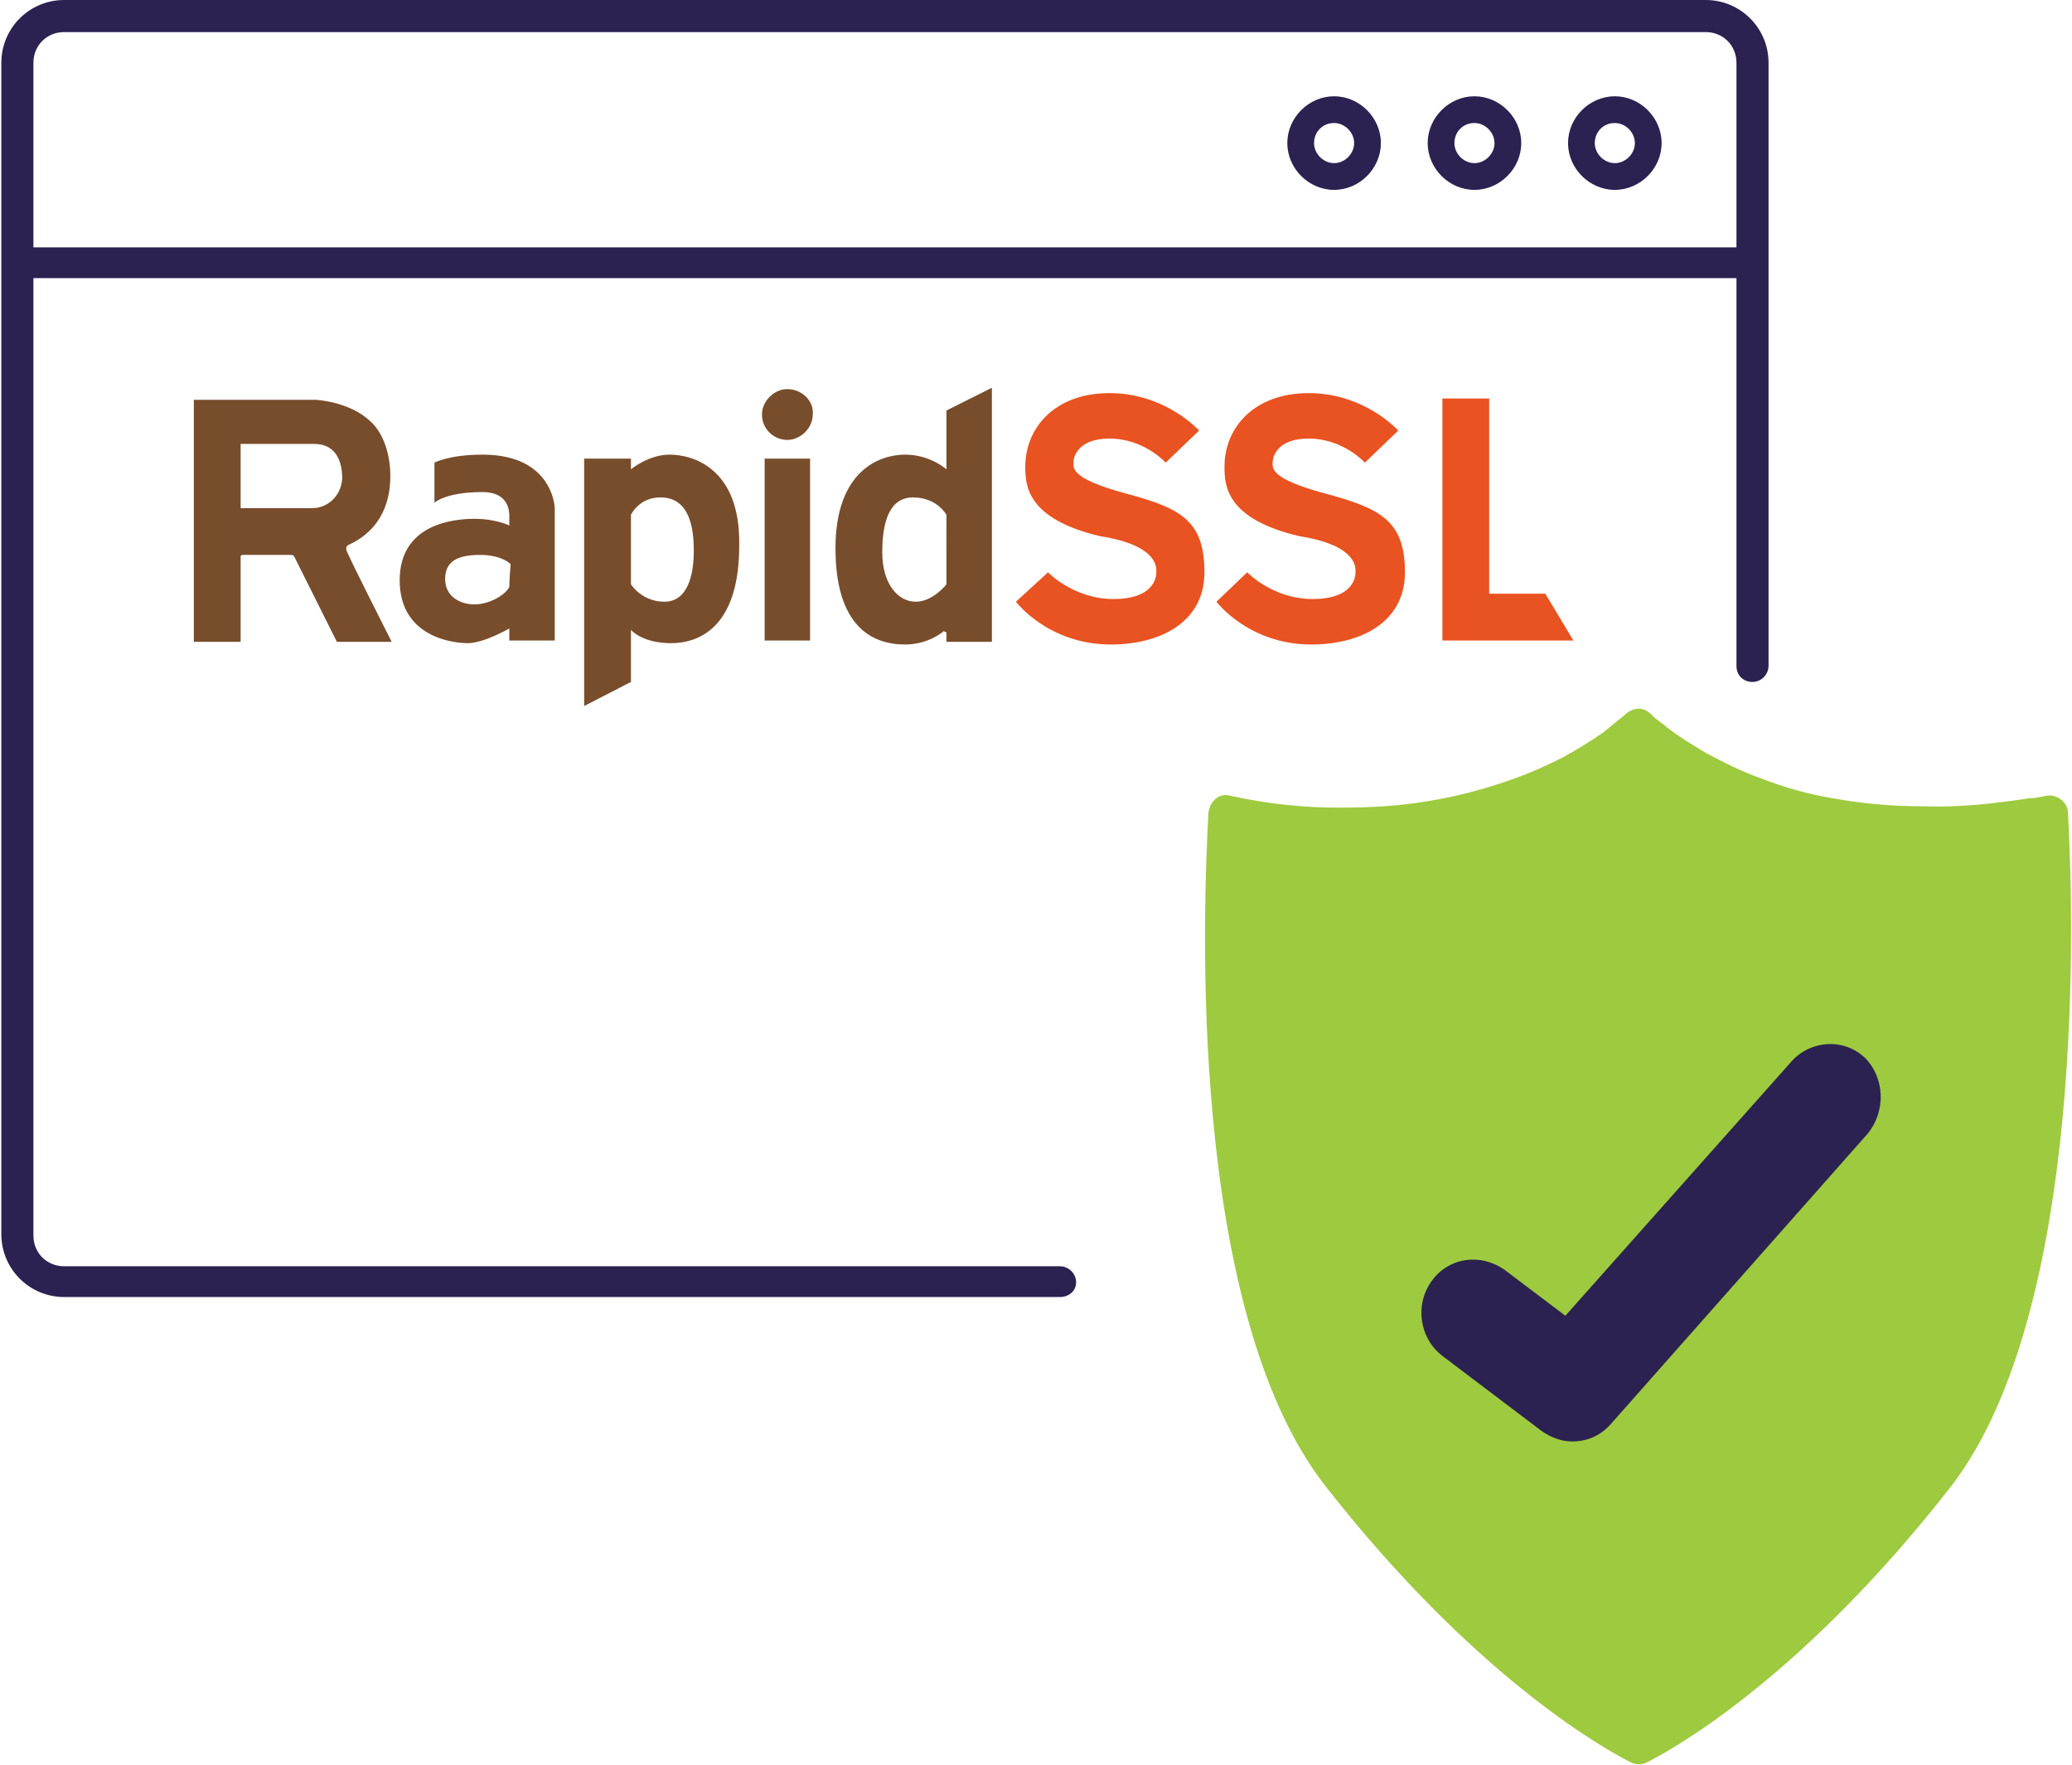 <?xml version="1.0" encoding="utf-8"?>
<!-- Generator: Adobe Illustrator 24.2.1, SVG Export Plug-In . SVG Version: 6.00 Build 0)  -->
<svg version="1.1" id="Ebene_1" xmlns="http://www.w3.org/2000/svg" xmlns:xlink="http://www.w3.org/1999/xlink" x="0px" y="0px"
	 viewBox="0 0 155 132" style="enable-background:new 0 0 155 132;" xml:space="preserve">
<style type="text/css">
	.st0{fill:#2B2251;}
	.st1{fill:#9ECA3F;}
	.st2{fill-rule:evenodd;clip-rule:evenodd;fill:#784D2C;}
	.st3{fill-rule:evenodd;clip-rule:evenodd;fill:#E95221;}
</style>
<rect x="105.1" y="77.3" class="st0" width="36.2" height="32.4"/>
<path class="st0" d="M79.3,97H4.8c-2.6,0-4.7-2.1-4.7-4.7V4.7C0.1,2.1,2.2,0,4.8,0h122.8c2.6,0,4.7,2.1,4.7,4.7v45.1
	c0,0.6-0.5,1.2-1.2,1.2s-1.2-0.5-1.2-1.2V4.7c0-1.3-1-2.3-2.3-2.3H4.8c-1.3,0-2.3,1-2.3,2.3v87.7c0,1.3,1,2.3,2.3,2.3h74.5
	c0.6,0,1.2,0.5,1.2,1.2S79.9,97,79.3,97z"/>
<rect x="1.5" y="18.5" class="st0" width="129.8" height="2.3"/>
<path class="st1" d="M139.7,84.8l-19.2,21.7c-0.8,0.9-1.8,1.3-2.9,1.3c-0.8,0-1.6-0.3-2.3-0.8l-7.4-5.6c-1.7-1.3-2.1-3.8-0.8-5.6
	c1.3-1.8,3.7-2.1,5.5-0.8l4.5,3.4l16.9-19c1.4-1.6,3.9-1.8,5.5-0.3C141,80.6,141.1,83.1,139.7,84.8 M154.7,60.8
	c0-0.8-0.8-1.4-1.6-1.3c-0.4,0.1-0.9,0.2-1.3,0.2c-2.6,0.4-5.3,0.7-8,0.6c-2.2,0-4.5-0.2-6.7-0.6c-1.8-0.3-3.6-0.8-5.4-1.5
	c-1.4-0.5-2.8-1.2-4.1-1.9c-1-0.6-2-1.2-2.9-1.9c-0.3-0.3-0.7-0.5-1-0.8s-0.6-0.6-1.1-0.6c-0.4,0-0.8,0.2-1.1,0.5
	c-0.5,0.4-1.1,0.9-1.6,1.3c-1,0.7-2,1.3-3.1,1.9c-1.4,0.7-2.8,1.3-4.3,1.8c-1.8,0.6-3.7,1.1-5.6,1.4c-2.3,0.4-4.5,0.5-6.8,0.5
	c-2.7,0-5.4-0.3-8.1-0.9c-0.8-0.2-1.5,0.4-1.6,1.3C90,68,88.8,98,99.2,111.2c10.9,13.9,20.4,19.4,22.8,20.6c0.4,0.2,0.8,0.2,1.2,0
	c2.4-1.2,11.9-6.7,22.8-20.7C156.1,97.9,155.1,68,154.7,60.8"/>
<path class="st0" d="M99.8,9.2c0.8,0,1.5,0.7,1.5,1.5s-0.7,1.5-1.5,1.5s-1.5-0.7-1.5-1.5S98.9,9.2,99.8,9.2 M99.8,7.2
	c-1.9,0-3.5,1.6-3.5,3.5s1.6,3.5,3.5,3.5s3.5-1.6,3.5-3.5S101.7,7.2,99.8,7.2L99.8,7.2z"/>
<path class="st0" d="M110.3,9.2c0.8,0,1.5,0.7,1.5,1.5s-0.7,1.5-1.5,1.5s-1.5-0.7-1.5-1.5S109.4,9.2,110.3,9.2 M110.3,7.2
	c-1.9,0-3.5,1.6-3.5,3.5s1.6,3.5,3.5,3.5s3.5-1.6,3.5-3.5S112.2,7.2,110.3,7.2L110.3,7.2z"/>
<path class="st0" d="M120.8,9.2c0.8,0,1.5,0.7,1.5,1.5s-0.7,1.5-1.5,1.5s-1.5-0.7-1.5-1.5S119.9,9.2,120.8,9.2 M120.8,7.2
	c-1.9,0-3.5,1.6-3.5,3.5s1.6,3.5,3.5,3.5s3.5-1.6,3.5-3.5S122.7,7.2,120.8,7.2L120.8,7.2z"/>
<g>
	<g>
		<g>
			<path class="st2" d="M70.8,30.7v4.4c0,0-1.2-1.1-3.1-1.1s-5.2,1.2-5.2,7s2.7,7.2,5.2,7.2c1.8,0,2.9-1,2.9-1l0.2,0.1V48h3.4V29
				L70.8,30.7z M70.8,43.7c0,0-1,1.3-2.3,1.3S66,43.7,66,41.3s0.6-4.1,2.3-4.1c1.8,0,2.5,1.3,2.5,1.3V43.7z M36.1,34
				c-2.5,0-3.6,0.6-3.6,0.6v3c0,0,0.8-0.8,3.6-0.8c2,0,2,1.5,2,1.8s0,0.7,0,0.7s-1-0.5-2.6-0.5s-5.6,0.4-5.6,4.6s3.9,4.7,5.1,4.7
				s3.1-1.1,3.1-1.1v0.9h3.4V38C41.5,38,41.4,34,36.1,34z M38.1,43.9c-0.3,0.6-1.5,1.3-2.6,1.3s-2.2-0.6-2.2-1.9
				c0-1.3,0.9-1.8,2.6-1.8c1.7,0,2.3,0.7,2.3,0.7S38.1,43.3,38.1,43.9z M29.2,35.6c0-1.6-0.5-3.2-1.5-4.1c-1.6-1.5-4.1-1.6-4.1-1.6
				h-9.1V48H18c0,0,0-6.2,0-6.4c0,0,0-0.1,0.2-0.1h3.6c0.1,0,0.2,0.1,0.2,0.1l3.2,6.4h4.1c0,0-3.4-6.7-3.4-6.9s0-0.2,0.1-0.3
				C26,40.7,29.2,39.8,29.2,35.6z M23.4,38c-1,0-5.4,0-5.4,0v-4.8c0,0,4,0,5.5,0s2.1,1.1,2.1,2.6C25.5,37.2,24.4,38,23.4,38z
				 M57.2,47.9h3.4V34.3h-3.4V47.9z M50.1,34c-1.6,0-2.9,1.1-2.9,1.1v-0.8h-3.5v18.5l3.5-1.8v-3.9c0,0,0.8,1,3,1s5.1-1.3,5.1-7.3
				C55.4,34.9,51.7,34,50.1,34z M49.7,45c-1.7,0-2.5-1.3-2.5-1.3v-5.2c0,0,0.6-1.3,2.2-1.3c2.2,0,2.5,2.3,2.5,4
				C51.9,43.1,51.4,45,49.7,45z M58.9,29.1c-1,0-1.9,0.9-1.9,1.9c0,1.1,0.9,1.9,1.9,1.9s1.9-0.9,1.9-1.9C60.9,30,60,29.1,58.9,29.1z
				"/>
		</g>
	</g>
	<g>
		<g>
			<path class="st3" d="M84.2,36.9c-4.1-1.1-3.9-1.9-3.9-2.3c0-0.4,0.3-1.8,2.7-1.8c2.6,0,4.2,1.8,4.2,1.8l2.5-2.4
				c0,0-2.5-2.8-6.7-2.8c-4.1,0-6.3,2.6-6.3,5.5c0,1.4,0.1,3.9,5.6,5.2c4.5,0.7,4.2,2.5,4.2,2.7c0,0.5-0.3,2-3.2,2c-3,0-4.9-2-4.9-2
				L76,45c0,0,2.4,3.2,7.1,3.2c3.6,0,7-1.6,7-5.4C90.1,38.9,88.3,38,84.2,36.9z M99.1,36.9c-4.1-1.1-3.9-1.9-3.9-2.3
				c0-0.4,0.3-1.8,2.7-1.8c2.6,0,4.2,1.8,4.2,1.8l2.5-2.4c0,0-2.5-2.8-6.7-2.8c-4.1,0-6.3,2.6-6.3,5.5c0,1.4,0.1,3.9,5.6,5.2
				c4.5,0.7,4.2,2.5,4.2,2.7c0,0.5-0.3,2-3.2,2c-3,0-4.9-2-4.9-2L91,45c0,0,2.4,3.2,7.1,3.2c3.6,0,7-1.6,7-5.4
				C105.1,38.9,103.2,38,99.1,36.9z M115.6,44.4h-4.2V29.8h-3.5v18.1h9.8L115.6,44.4z"/>
		</g>
	</g>
</g>
</svg>
